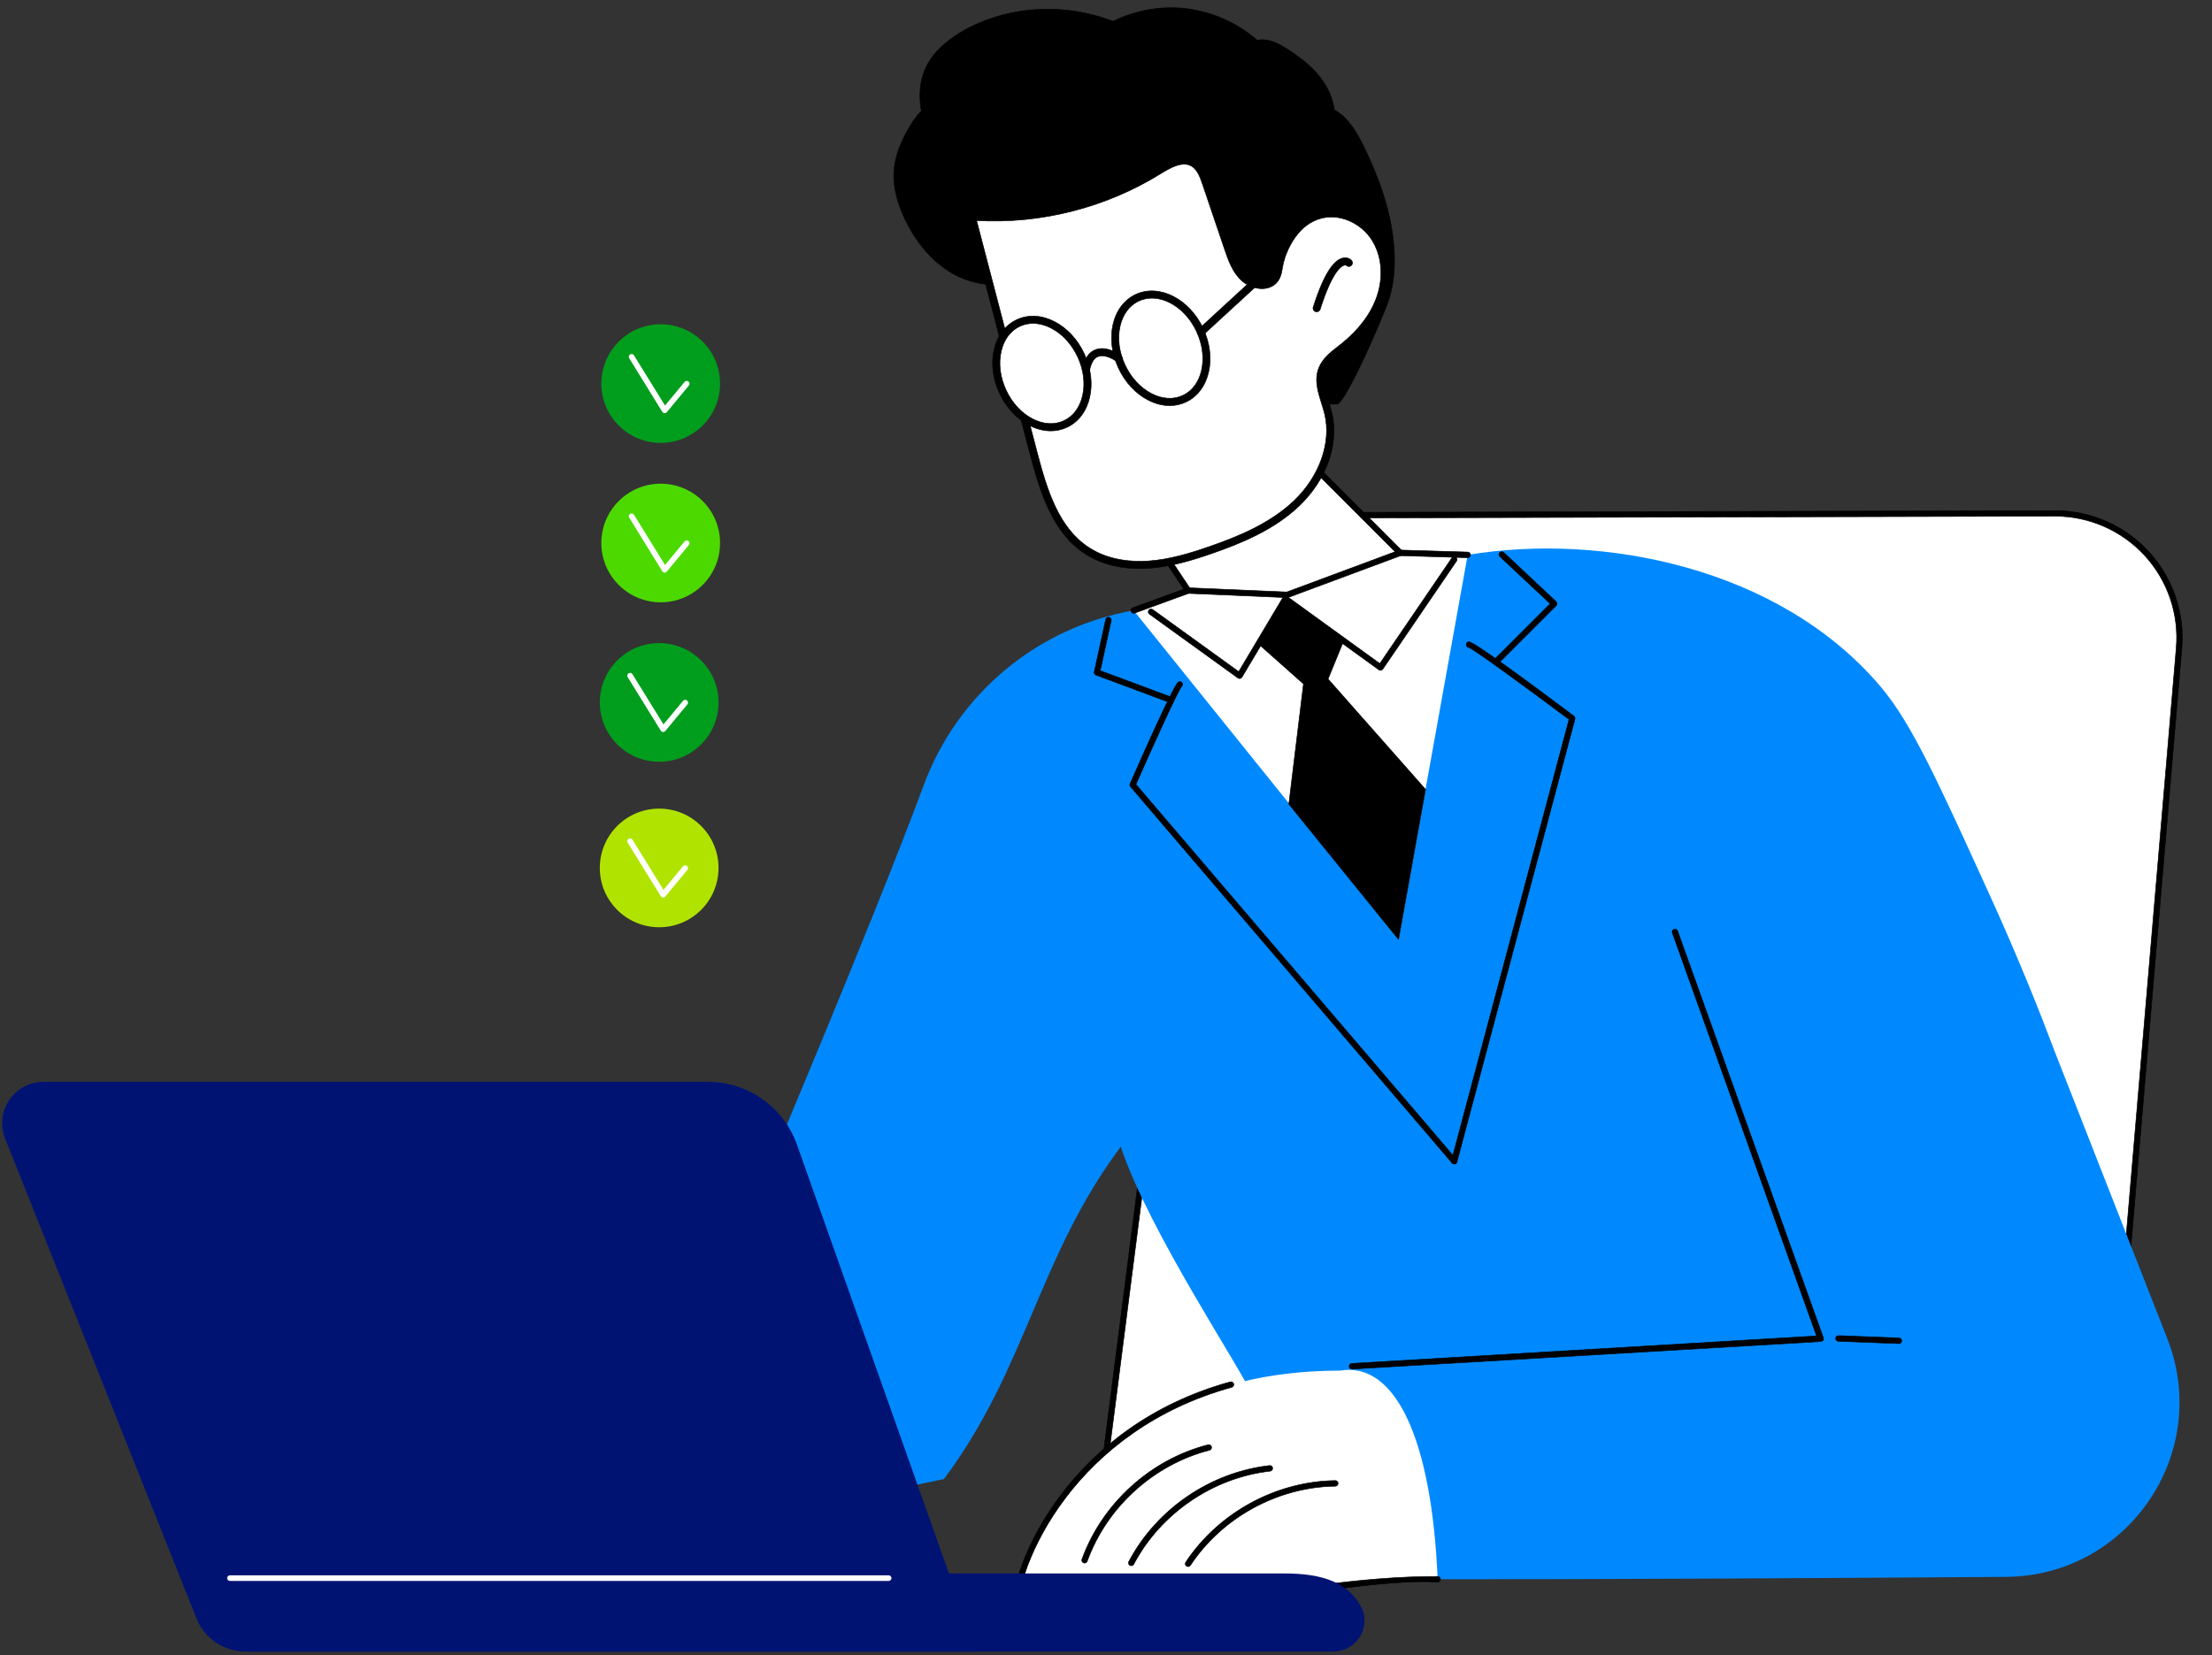 <svg xmlns="http://www.w3.org/2000/svg" xmlns:xlink="http://www.w3.org/1999/xlink" id="uuid-73e017da-2417-4574-b0a3-aec9514abbf5" data-name="Calque 1" viewBox="0 0 551.812 413.052"><rect x="0" y="0" width="551.812" height="413.052" fill="#333333" stroke="none"/><defs><style>      .uuid-7d91964f-4e99-4685-add3-9fdd53588301, .uuid-c917430e-f46e-4014-812b-3fb11f54e9d9 {        fill: none;      }      .uuid-24a05183-10cb-4f1c-88c5-4dfd26fe812b {        fill: #0089ff;      }      .uuid-2df6b722-da6f-447d-8f71-0348fa32b0b0 {        fill: #001373;      }      .uuid-50e031b8-0c94-45e4-9795-583c38999af6 {        fill: #009e1c;      }      .uuid-afdd4b3a-d31b-4ebb-b266-c26a494f7e6e {        fill: #b0e400;      }      .uuid-d051afff-8ce6-4427-944f-506046c1319f {        fill: #fff;      }      .uuid-c917430e-f46e-4014-812b-3fb11f54e9d9 {        stroke: #000;        stroke-miterlimit: 10;        stroke-width: .14px;      }      .uuid-0048a014-a40c-41c9-b795-17a924f0925b {        clip-path: url(#uuid-bceb5847-8be2-44cc-9845-3cea357a320a);      }      .uuid-57767562-f6f5-4462-a4cd-c92634e819bb {        fill: #4cd900;      }    </style><clipPath id="uuid-bceb5847-8be2-44cc-9845-3cea357a320a"><rect class="uuid-7d91964f-4e99-4685-add3-9fdd53588301" width="551.812" height="413.052"></rect></clipPath></defs><g class="uuid-0048a014-a40c-41c9-b795-17a924f0925b"><path class="uuid-50e031b8-0c94-45e4-9795-583c38999af6" d="M179.628,95.713c0,8.174-6.629,14.801-14.808,14.801s-14.808-6.627-14.808-14.801,6.63-14.801,14.808-14.801,14.808,6.627,14.808,14.801"></path><path class="uuid-d051afff-8ce6-4427-944f-506046c1319f" d="M165.814,103.093c.208,0,.405-.092.539-.253l5.5-6.639c.247-.297.206-.738-.092-.985-.297-.248-.739-.206-.985.093l-4.879,5.886-7.739-12.528c-.203-.33-.634-.432-.963-.228-.328.203-.43.635-.227.963l8.25,13.359c.119.192.322.315.548.331.016,0,.032.001.048.001"></path><path class="uuid-57767562-f6f5-4462-a4cd-c92634e819bb" d="M179.628,135.496c0,8.174-6.629,14.802-14.808,14.802s-14.808-6.628-14.808-14.802,6.63-14.801,14.808-14.801,14.808,6.627,14.808,14.801"></path><path class="uuid-d051afff-8ce6-4427-944f-506046c1319f" d="M165.814,142.875c.208,0,.405-.092.539-.253l5.5-6.639c.247-.297.206-.738-.092-.985-.297-.248-.739-.206-.985.093l-4.879,5.886-7.739-12.528c-.203-.329-.634-.432-.963-.228-.328.203-.43.635-.227.963l8.25,13.358c.119.193.322.316.548.332.016,0,.032.001.048.001"></path><path class="uuid-50e031b8-0c94-45e4-9795-583c38999af6" d="M179.247,175.279c0,8.174-6.629,14.802-14.808,14.802s-14.808-6.628-14.808-14.802,6.63-14.801,14.808-14.801,14.808,6.627,14.808,14.801"></path><path class="uuid-d051afff-8ce6-4427-944f-506046c1319f" d="M165.434,182.658c.208,0,.405-.092.539-.253l5.501-6.64c.246-.297.205-.738-.093-.985-.297-.247-.739-.206-.986.093l-4.878,5.887-7.739-12.528c-.202-.33-.633-.432-.963-.228-.328.203-.43.635-.227.963l8.25,13.358c.119.193.322.316.548.332.016,0,.032.001.048.001"></path><path class="uuid-afdd4b3a-d31b-4ebb-b266-c26a494f7e6e" d="M179.247,216.577c0,8.174-6.629,14.802-14.808,14.802s-14.808-6.628-14.808-14.802,6.63-14.801,14.808-14.801,14.808,6.627,14.808,14.801"></path><path class="uuid-d051afff-8ce6-4427-944f-506046c1319f" d="M165.434,223.956c.208,0,.405-.092.539-.253l5.501-6.64c.246-.297.205-.738-.093-.985-.297-.247-.739-.206-.986.093l-4.878,5.887-7.739-12.528c-.202-.33-.633-.432-.963-.228-.328.203-.43.635-.227.963l8.25,13.359c.119.192.322.315.548.331.016,0,.032.001.048.001"></path><path class="uuid-d051afff-8ce6-4427-944f-506046c1319f" d="M524.921,381.089l18.668-219.354c1.543-18.123-12.776-33.673-30.963-33.627l-179.46.446c-15.566.039-28.69,11.616-30.669,27.056l-28.846,225.028,251.27.451Z"></path><path d="M272.854,381.336l28.948-225.814c2.016-15.734,15.499-27.629,31.361-27.668l179.46-.447h.078c8.836,0,17.333,3.725,23.319,10.227,6.005,6.521,9.018,15.326,8.266,24.159l-18.724,219.997-252.708-.454ZM512.627,128.807l-179.459.447c-15.163.037-28.05,11.407-29.978,26.445l-28.745,224.239,249.832.449,18.614-218.713c.719-8.442-2.161-16.859-7.901-23.092-5.722-6.215-13.842-9.775-22.289-9.775h-.074Z"></path><path class="uuid-c917430e-f46e-4014-812b-3fb11f54e9d9" d="M272.854,381.336l28.948-225.814c2.016-15.734,15.499-27.629,31.361-27.668l179.46-.447h.078c8.836,0,17.333,3.725,23.319,10.227,6.005,6.521,9.018,15.326,8.266,24.159l-18.724,219.997-252.708-.454ZM512.627,128.807l-179.459.447c-15.163.037-28.05,11.407-29.978,26.445l-28.745,224.239,249.832.449,18.614-218.713c.719-8.442-2.161-16.859-7.901-23.092-5.722-6.215-13.842-9.775-22.289-9.775h-.074Z"></path><path class="uuid-24a05183-10cb-4f1c-88c5-4dfd26fe812b" d="M512.609,262.47c-25.29,12.623-58.38,121.898-49.942,85.939-50.389-.588-100.778-1.178-151.166-1.766-.762-3.282-25.054-39.576-31.908-60.512-20.659,27.648-23.46,55.295-44.119,82.942l-122.965,25.612-30.591-58.043s106.406-36.43,107.19-38.783c.494-1.482,28.372-66.983,41.337-101.965,8.453-22.807,28.395-39.397,52.359-43.56,27.777-4.624,55.554-9.248,83.331-13.872,33.26-5.538,77.744,2.917,103.103,32.994,7.641,9.063,14.202,23.489,27.324,52.34,7.177,15.782,12.488,29.204,16.047,38.674"></path><path d="M291.236,175.039c.284,0,.551-.174.656-.456.135-.362-.05-.765-.412-.9l-17.01-6.33,2.732-12.487c.082-.378-.157-.752-.534-.834-.381-.083-.752.157-.834.534l-2.861,13.082c-.074.341.113.685.44.806l17.579,6.542c.081.029.163.043.244.043"></path><path class="uuid-c917430e-f46e-4014-812b-3fb11f54e9d9" d="M291.236,175.039c.284,0,.551-.174.656-.456.135-.362-.05-.765-.412-.9l-17.01-6.33,2.732-12.487c.082-.378-.157-.752-.534-.834-.381-.083-.752.157-.834.534l-2.861,13.082c-.074.341.113.685.44.806l17.579,6.542c.081.029.163.043.244.043Z"></path><path d="M373.409,165.636c.179,0,.358-.069.495-.205l14.309-14.308c.134-.135.208-.317.205-.506-.004-.191-.083-.37-.221-.5l-13.082-12.264c-.282-.264-.725-.25-.99.032-.264.281-.25.724.032.989l12.555,11.77-13.798,13.797c-.274.274-.274.716,0,.99.137.136.316.205.495.205"></path><path class="uuid-c917430e-f46e-4014-812b-3fb11f54e9d9" d="M373.409,165.636c.179,0,.358-.069.495-.205l14.309-14.308c.134-.135.208-.317.205-.506-.004-.191-.083-.37-.221-.5l-13.082-12.264c-.282-.264-.725-.25-.99.032-.264.281-.25.724.032.989l12.555,11.77-13.798,13.797c-.274.274-.274.716,0,.99.137.136.316.205.495.205Z"></path><path d="M362.599,290.436c-.373-.1-.595-.483-.496-.857l29.314-110.057c-9.084-6.807-23.548-17.433-25.058-17.981-.339-.048-.6-.34-.6-.693,0-.387.313-.7.7-.7,1.207,0,14.9,10.08,26.176,18.537.229.171.33.464.256.74l-29.434,110.515c-.084.313-.367.519-.676.519-.061,0-.121-.007-.182-.023M366.459,161.548h-.002.002Z"></path><path class="uuid-c917430e-f46e-4014-812b-3fb11f54e9d9" d="M362.599,290.436c-.373-.1-.595-.483-.496-.857l29.314-110.057c-9.084-6.807-23.548-17.433-25.058-17.981-.339-.048-.6-.34-.6-.693,0-.387.313-.7.7-.7,1.207,0,14.9,10.08,26.176,18.537.229.171.33.464.256.74l-29.434,110.515c-.084.313-.367.519-.676.519-.061,0-.121-.007-.182-.023ZM366.459,161.548h-.002.002Z"></path><path d="M362.247,290.214l-80.227-93.914c-.174-.205-.216-.491-.107-.737,10.97-24.927,11.813-25.287,12.13-25.424.353-.153.767.012.918.369.131.303.029.649-.226.838-.975,1.18-7.389,15.36-11.364,24.379l79.942,93.579c.25.294.215.736-.078.988-.132.112-.293.167-.455.167-.198,0-.393-.083-.533-.245M294.594,171.426q.001,0,.002-.001-.001.001-.002.001"></path><path class="uuid-c917430e-f46e-4014-812b-3fb11f54e9d9" d="M362.247,290.214l-80.227-93.914c-.174-.205-.216-.491-.107-.737,10.97-24.927,11.813-25.287,12.13-25.424.353-.153.767.012.918.369.131.303.029.649-.226.838-.975,1.18-7.389,15.36-11.364,24.379l79.942,93.579c.25.294.215.736-.078.988-.132.112-.293.167-.455.167-.198,0-.393-.083-.533-.245ZM294.594,171.426q.001,0,.002-.001-.001.001-.002.001Z"></path><path class="uuid-24a05183-10cb-4f1c-88c5-4dfd26fe812b" d="M334.189,340.951c40.071-.321,80.141-6.594,120.212-6.914-12.186-29.863-24.371-71.632-36.557-101.495,31.589,9.976,63.177,19.952,94.766,29.928,9.348,23.848,18.698,47.697,28.047,71.545,11.155,28.455-9.693,59.253-40.256,59.464-44.575.308-100.013.639-142.127.594-2.315-12.6-5.952-27.155-11.754-42.863"></path><path d="M337.269,341.626h.006l116.932-6.874c.233-.002.448-.118.578-.311.128-.193.152-.438.066-.652l-36.358-101.51c-.147-.359-.556-.53-.912-.386-.358.146-.531.554-.385.912l35.97,100.555-115.903,6.866c-.387.003-.697.319-.694.706.003.385.316.694.7.694"></path><path class="uuid-c917430e-f46e-4014-812b-3fb11f54e9d9" d="M337.269,341.626h.006l116.932-6.874c.233-.002.448-.118.578-.311.128-.193.152-.438.066-.652l-36.358-101.51c-.147-.359-.556-.53-.912-.386-.358.146-.531.554-.385.912l35.97,100.555-115.903,6.866c-.387.003-.697.319-.694.706.003.385.316.694.7.694Z"></path><path class="uuid-d051afff-8ce6-4427-944f-506046c1319f" d="M334.278,342.014c13.854-2.36,22.921,17.177,24.36,52.06-32.191-.034-100.286,17.554-103.292,16.844-9.692-2.289,5.65-68.904,78.932-68.904"></path><path d="M358.637,394.774c.386,0,.7-.313.701-.699,0-.387-.313-.7-.7-.701-38.418-.041-86.171,14.305-103.13,16.862-1.261.19-2.015-2.27-2.071-5.291-.281-15.248,15.223-48.142,53.837-58.774.373-.103.592-.488.489-.861-.102-.372-.489-.591-.86-.488-39.355,10.835-55.153,44.522-54.865,60.149.07,3.812,1.135,6.681,3.148,6.628,3.997-.105,77.135-18.371,103.451-16.825"></path><path class="uuid-c917430e-f46e-4014-812b-3fb11f54e9d9" d="M358.637,394.774c.386,0,.7-.313.701-.699,0-.387-.313-.7-.7-.701-38.418-.041-86.171,14.305-103.13,16.862-1.261.19-2.015-2.27-2.071-5.291-.281-15.248,15.223-48.142,53.837-58.774.373-.103.592-.488.489-.861-.102-.372-.489-.591-.86-.488-39.355,10.835-55.153,44.522-54.865,60.149.07,3.812,1.135,6.681,3.148,6.628,3.997-.105,77.135-18.371,103.451-16.825Z"></path><path d="M473.712,335.271c.374,0,.684-.296.699-.673.014-.386-.286-.712-.672-.726l-15.093-.588c-.381-.011-.711.286-.726.672-.015.387.286.712.672.727l15.092.587c.01.001.018.001.028.001"></path><path class="uuid-c917430e-f46e-4014-812b-3fb11f54e9d9" d="M473.712,335.271c.374,0,.684-.296.699-.673.014-.386-.286-.712-.672-.726l-15.093-.588c-.381-.011-.711.286-.726.672-.015.387.286.712.672.727l15.092.587c.01.001.018.001.028.001Z"></path><path d="M270.661,390.026c.249-.035.471-.202.563-.455,4.89-13.512,16.575-24.125,30.493-27.699.374-.096.6-.477.504-.852-.095-.374-.471-.611-.851-.504-14.361,3.687-26.417,14.638-31.464,28.578-.131.364.058.765.421.897.111.04.225.05.334.035"></path><path class="uuid-c917430e-f46e-4014-812b-3fb11f54e9d9" d="M270.661,390.026c.249-.035.471-.202.563-.455,4.89-13.512,16.575-24.125,30.493-27.699.374-.096.6-.477.504-.852-.095-.374-.471-.611-.851-.504-14.361,3.687-26.417,14.638-31.464,28.578-.131.364.058.765.421.897.111.04.225.05.334.035Z"></path><path d="M282.215,390.697c.251,0,.494-.135.62-.373,6.708-12.708,19.745-21.608,34.022-23.229.385-.042.661-.389.617-.773-.043-.384-.382-.67-.773-.617-14.732,1.671-28.183,10.854-35.105,23.965-.18.342-.049.766.293.947.104.054.216.08.326.08"></path><path class="uuid-c917430e-f46e-4014-812b-3fb11f54e9d9" d="M282.215,390.697c.251,0,.494-.135.62-.373,6.708-12.708,19.745-21.608,34.022-23.229.385-.042.661-.389.617-.773-.043-.384-.382-.67-.773-.617-14.732,1.671-28.183,10.854-35.105,23.965-.18.342-.049.766.293.947.104.054.216.08.326.08Z"></path><path d="M296.308,390.909c.251.025.505-.085.654-.31,7.933-11.982,21.786-19.548,36.154-19.748.387-.005.696-.322.69-.709-.005-.386-.314-.704-.709-.69-14.825.205-29.119,8.012-37.303,20.374-.213.322-.125.757.198.97.098.065.207.102.316.113"></path><path class="uuid-c917430e-f46e-4014-812b-3fb11f54e9d9" d="M296.308,390.909c.251.025.505-.085.654-.31,7.933-11.982,21.786-19.548,36.154-19.748.387-.005.696-.322.69-.709-.005-.386-.314-.704-.709-.69-14.825.205-29.119,8.012-37.303,20.374-.213.322-.125.757.198.97.098.065.207.102.316.113Z"></path><polygon class="uuid-d051afff-8ce6-4427-944f-506046c1319f" points="366.135 138.462 348.88 234.436 282.804 152.334 296.384 147.366 272.703 111.789 304.175 92.827 349.289 137.954 366.135 138.462"></polygon><path d="M282.804,153.034c.08,0,.161-.014.241-.042l13.579-4.968c.202-.075.359-.236.425-.44.067-.204.036-.427-.082-.605l-23.277-34.968,30.377-18.302,44.726,44.74c.126.126.296.199.474.205l16.847.508c.385.002.708-.292.72-.679.012-.386-.292-.709-.678-.721l-16.569-.499-44.917-44.931c-.227-.228-.583-.271-.856-.105l-31.473,18.963c-.164.098-.28.259-.322.446-.042.186-.005.382.101.541l23.188,34.837-12.745,4.663c-.362.133-.549.535-.416.898.103.283.371.459.657.459"></path><path class="uuid-c917430e-f46e-4014-812b-3fb11f54e9d9" d="M282.804,153.034c.08,0,.161-.014.241-.042l13.579-4.968c.202-.075.359-.236.425-.44.067-.204.036-.427-.082-.605l-23.277-34.968,30.377-18.302,44.726,44.74c.126.126.296.199.474.205l16.847.508c.385.002.708-.292.72-.679.012-.386-.292-.709-.678-.721l-16.569-.499-44.917-44.931c-.227-.228-.583-.271-.856-.105l-31.473,18.963c-.164.098-.28.259-.322.446-.042.186-.005.382.101.541l23.188,34.837-12.745,4.663c-.362.133-.549.535-.416.898.103.283.371.459.657.459Z"></path><path d="M321.126,149.13c.083,0,.166-.015.244-.043l28.163-10.476c.363-.135.547-.538.412-.9-.135-.363-.539-.548-.9-.413l-28.03,10.426-24.601-1.057c-.388-.03-.712.283-.729.669-.016.386.283.713.669.729l24.742,1.064c.01.001.02.001.03.001"></path><path class="uuid-c917430e-f46e-4014-812b-3fb11f54e9d9" d="M321.126,149.13c.083,0,.166-.015.244-.043l28.163-10.476c.363-.135.547-.538.412-.9-.135-.363-.539-.548-.9-.413l-28.03,10.426-24.601-1.057c-.388-.03-.712.283-.729.669-.016.386.283.713.669.729l24.742,1.064c.01.001.02.001.03.001Z"></path><path d="M334.98,160.439l-3.68,8.994c8.105,9.179,16.21,18.359,24.315,27.538-2.245,12.489-4.49,24.977-6.735,37.465-9.121-11.264-18.241-22.529-27.362-33.793,1.217-9.995,2.433-19.989,3.65-29.984l-11.037-9.811,6.949-11.038,13.9,10.629Z"></path><path class="uuid-c917430e-f46e-4014-812b-3fb11f54e9d9" d="M334.98,160.439l-3.68,8.994c8.105,9.179,16.21,18.359,24.315,27.538-2.245,12.489-4.49,24.977-6.735,37.465-9.121-11.264-18.241-22.529-27.362-33.793,1.217-9.995,2.433-19.989,3.65-29.984l-11.037-9.811,6.949-11.038,13.9,10.629Z"></path><path d="M309.224,169.315c.047,0,.095-.005.141-.015.194-.039.36-.158.46-.327l11.056-18.557,23.091,16.722c.153.111.348.154.531.123.187-.033.351-.14.458-.295l18.398-26.983c.217-.319.135-.754-.184-.973-.321-.216-.756-.135-.973.184l-17.993,26.388-23.127-16.748c-.16-.116-.359-.158-.553-.119-.192.04-.359.159-.46.327l-11.055,18.558-21.456-15.497c-.315-.226-.751-.156-.978.158-.226.313-.156.751.157.977l22.077,15.945c.12.086.264.132.41.132"></path><path class="uuid-c917430e-f46e-4014-812b-3fb11f54e9d9" d="M309.224,169.315c.047,0,.095-.005.141-.015.194-.039.36-.158.46-.327l11.056-18.557,23.091,16.722c.153.111.348.154.531.123.187-.033.351-.14.458-.295l18.398-26.983c.217-.319.135-.754-.184-.973-.321-.216-.756-.135-.973.184l-17.993,26.388-23.127-16.748c-.16-.116-.359-.158-.553-.119-.192.04-.359.159-.46.327l-11.055,18.558-21.456-15.497c-.315-.226-.751-.156-.978.158-.226.313-.156.751.157.977l22.077,15.945c.12.086.264.132.41.132Z"></path><path d="M222.97,43.523c-.055,3.657,1.001,7.224,2.491,10.529,2.593,5.753,6.716,11.117,12.283,14.247,5.704,3.208,13.273,3.913,19.017.399,4.231-2.588,7.089-7.271,7.205-12.186.554-.377,1.097-.769,1.615-1.194,1.496-1.227,2.825-2.625,4.335-3.837,1.492-1.198,3.183-2.074,5.131-2.367,2.069-.312,4.216.015,6.19.624,3.758,1.159,7.024,3.44,9.786,6.073,5.768,5.498,9.44,12.521,14.39,18.625,2.563,3.16,5.451,6.074,8.958,8.309,3.485,2.219,8.671,16.992,12.806,17.671,2.106.345,4.249.504,6.387.422,2.034-.078,11.719-22.185,12.998-26.38,1.453-4.764,1.565-9.927.994-14.828-.629-5.397-2.119-10.66-4.118-15.74-.997-2.535-2.11-5.03-3.31-7.484-1.077-2.205-2.275-4.357-3.909-6.243-.947-1.093-2.101-2.055-3.378-2.81-.57-4.463-3.208-8.347-6.584-11.305-1.95-1.709-4.115-3.24-6.357-4.543-1.913-1.11-4.113-1.941-6.25-1.461-4.988-4.334-11.269-7.138-17.843-7.912-6.227-.732-12.552.454-18.148,3.177-3.925-1.521-8.1-2.469-12.318-2.846-7.122-.638-14.401.436-20.936,3.205-3.451,1.463-6.78,3.429-9.503,5.926-3.07,2.816-4.938,6.359-5.324,10.401-.186,1.955-.055,3.854.271,5.721-1.594,1.567-2.811,3.59-3.828,5.496-1.706,3.198-2.996,6.647-3.051,10.311"></path><path class="uuid-c917430e-f46e-4014-812b-3fb11f54e9d9" d="M222.97,43.523c-.055,3.657,1.001,7.224,2.491,10.529,2.593,5.753,6.716,11.117,12.283,14.247,5.704,3.208,13.273,3.913,19.017.399,4.231-2.588,7.089-7.271,7.205-12.186.554-.377,1.097-.769,1.615-1.194,1.496-1.227,2.825-2.625,4.335-3.837,1.492-1.198,3.183-2.074,5.131-2.367,2.069-.312,4.216.015,6.19.624,3.758,1.159,7.024,3.44,9.786,6.073,5.768,5.498,9.44,12.521,14.39,18.625,2.563,3.16,5.451,6.074,8.958,8.309,3.485,2.219,8.671,16.992,12.806,17.671,2.106.345,4.249.504,6.387.422,2.034-.078,11.719-22.185,12.998-26.38,1.453-4.764,1.565-9.927.994-14.828-.629-5.397-2.119-10.66-4.118-15.74-.997-2.535-2.11-5.03-3.31-7.484-1.077-2.205-2.275-4.357-3.909-6.243-.947-1.093-2.101-2.055-3.378-2.81-.57-4.463-3.208-8.347-6.584-11.305-1.95-1.709-4.115-3.24-6.357-4.543-1.913-1.11-4.113-1.941-6.25-1.461-4.988-4.334-11.269-7.138-17.843-7.912-6.227-.732-12.552.454-18.148,3.177-3.925-1.521-8.1-2.469-12.318-2.846-7.122-.638-14.401.436-20.936,3.205-3.451,1.463-6.78,3.429-9.503,5.926-3.07,2.816-4.938,6.359-5.324,10.401-.186,1.955-.055,3.854.271,5.721-1.594,1.567-2.811,3.59-3.828,5.496-1.706,3.198-2.996,6.647-3.051,10.311Z"></path><path class="uuid-d051afff-8ce6-4427-944f-506046c1319f" d="M329.67,53.514c5.026-1.173,10.509,1.493,13.295,5.834,2.786,4.342,3.054,10.013,1.387,14.896-1.667,4.885-5.099,9.025-9.137,12.241-2.094,1.667-4.484,3.268-5.423,5.775-1.308,3.496.672,7.249,1.55,10.876,1.947,8.04-1.844,16.651-7.811,22.386-5.968,5.735-13.814,9.065-21.636,11.768-5.014,1.732-10.155,3.269-15.448,3.613-5.294.343-10.799-.588-15.249-3.47-7.983-5.171-10.974-15.218-13.378-24.42-5.135-19.658-10.27-39.315-15.404-58.971,16.226,1.195,32.802-2.881,46.629-11.466,2.607-1.62,5.833-3.445,8.527-1.978,1.802.981,2.602,3.099,3.26,5.042,1.843,5.439,3.687,10.879,5.53,16.319.934,2.754,1.958,5.646,4.164,7.542,1.547,1.33,4.257,2.161,6.202,1.209,2.459-1.203,2.019-3.798,2.763-6.166,1.546-4.922,4.875-9.792,10.179-11.03"></path><path d="M270.702,138.197c-8.047-5.212-11.211-15.186-13.763-24.955l-15.405-58.97c-.074-.285-.006-.588.182-.813.189-.228.475-.35.767-.326,16.042,1.178,32.409-2.842,46.082-11.332,2.292-1.424,6.129-3.809,9.443-2.004,2.046,1.114,2.944,3.353,3.688,5.55l5.53,16.318c.851,2.512,1.816,5.359,3.894,7.145,1.323,1.137,3.631,1.853,5.208,1.081,1.286-.63,1.522-1.682,1.828-3.489.117-.692.238-1.408.466-2.132,1.962-6.249,5.914-10.494,10.841-11.643,5.176-1.209,11.177,1.411,14.27,6.229,2.794,4.353,3.348,10.216,1.482,15.683-1.578,4.624-4.839,9.001-9.432,12.659-.269.214-.543.428-.82.642-1.764,1.374-3.588,2.793-4.316,4.74-.874,2.332-.074,4.871.774,7.559.286.91.582,1.851.807,2.783,1.879,7.758-1.212,16.67-8.065,23.257-6.271,6.027-14.625,9.434-21.97,11.973-4.892,1.69-10.179,3.303-15.687,3.66-.67.044-1.39.07-2.147.07-4.029,0-9.126-.751-13.657-3.685M329.878,54.401c-6.084,1.42-8.682,7.756-9.517,10.415-.19.605-.301,1.258-.408,1.891-.297,1.757-.634,3.75-2.824,4.822-2.333,1.14-5.45.164-7.197-1.337-2.457-2.111-3.552-5.344-4.433-7.941l-5.529-16.319c-.656-1.933-1.365-3.734-2.834-4.534-2.198-1.193-5.08.38-7.61,1.953-13.638,8.468-29.889,12.6-45.909,11.682l15.086,57.749c2.563,9.813,5.485,19.024,12.99,23.886,4.964,3.214,10.732,3.581,14.696,3.325,5.291-.344,10.437-1.916,15.209-3.565,7.158-2.473,15.286-5.781,21.301-11.563,6.292-6.047,9.258-14.492,7.559-21.514-.213-.872-.499-1.783-.777-2.664-.902-2.864-1.835-5.826-.741-8.746.909-2.429,2.94-4.01,4.904-5.539.27-.21.539-.42.804-.63,4.319-3.44,7.376-7.529,8.842-11.823,1.687-4.944,1.205-10.219-1.291-14.108-2.255-3.513-6.261-5.689-10.119-5.689-.744,0-1.483.082-2.202.249"></path><path class="uuid-c917430e-f46e-4014-812b-3fb11f54e9d9" d="M270.702,138.197c-8.047-5.212-11.211-15.186-13.763-24.955l-15.405-58.97c-.074-.285-.006-.588.182-.813.189-.228.475-.35.767-.326,16.042,1.178,32.409-2.842,46.082-11.332,2.292-1.424,6.129-3.809,9.443-2.004,2.046,1.114,2.944,3.353,3.688,5.55l5.53,16.318c.851,2.512,1.816,5.359,3.894,7.145,1.323,1.137,3.631,1.853,5.208,1.081,1.286-.63,1.522-1.682,1.828-3.489.117-.692.238-1.408.466-2.132,1.962-6.249,5.914-10.494,10.841-11.643,5.176-1.209,11.177,1.411,14.27,6.229,2.794,4.353,3.348,10.216,1.482,15.683-1.578,4.624-4.839,9.001-9.432,12.659-.269.214-.543.428-.82.642-1.764,1.374-3.588,2.793-4.316,4.74-.874,2.332-.074,4.871.774,7.559.286.91.582,1.851.807,2.783,1.879,7.758-1.212,16.67-8.065,23.257-6.271,6.027-14.625,9.434-21.97,11.973-4.892,1.69-10.179,3.303-15.687,3.66-.67.044-1.39.07-2.147.07-4.029,0-9.126-.751-13.657-3.685ZM329.878,54.401c-6.084,1.42-8.682,7.756-9.517,10.415-.19.605-.301,1.258-.408,1.891-.297,1.757-.634,3.75-2.824,4.822-2.333,1.14-5.45.164-7.197-1.337-2.457-2.111-3.552-5.344-4.433-7.941l-5.529-16.319c-.656-1.933-1.365-3.734-2.834-4.534-2.198-1.193-5.08.38-7.61,1.953-13.638,8.468-29.889,12.6-45.909,11.682l15.086,57.749c2.563,9.813,5.485,19.024,12.99,23.886,4.964,3.214,10.732,3.581,14.696,3.325,5.291-.344,10.437-1.916,15.209-3.565,7.158-2.473,15.286-5.781,21.301-11.563,6.292-6.047,9.258-14.492,7.559-21.514-.213-.872-.499-1.783-.777-2.664-.902-2.864-1.835-5.826-.741-8.746.909-2.429,2.94-4.01,4.904-5.539.27-.21.539-.42.804-.63,4.319-3.44,7.376-7.529,8.842-11.823,1.687-4.944,1.205-10.219-1.291-14.108-2.255-3.513-6.261-5.689-10.119-5.689-.744,0-1.483.082-2.202.249Z"></path><path d="M328.465,77.813c.386,0,.745-.248.869-.636,2.918-9.171,5.136-10.736,5.954-10.982.353-.108.532.017.565.044.355.356.917.343,1.273-.014.356-.356.341-.947-.015-1.303-.087-.087-.884-.835-2.194-.515-2.469.601-4.932,4.712-7.321,12.219-.152.479.113.991.593,1.144.092.03.184.043.276.043"></path><path class="uuid-c917430e-f46e-4014-812b-3fb11f54e9d9" d="M328.465,77.813c.386,0,.745-.248.869-.636,2.918-9.171,5.136-10.736,5.954-10.982.353-.108.532.017.565.044.355.356.917.343,1.273-.014.356-.356.341-.947-.015-1.303-.087-.087-.884-.835-2.194-.515-2.469.601-4.932,4.712-7.321,12.219-.152.479.113.991.593,1.144.092.03.184.043.276.043Z"></path><path class="uuid-d051afff-8ce6-4427-944f-506046c1319f" d="M279.829,91.436c3.243,6.963,10.236,10.575,15.621,8.066,5.385-2.507,7.121-10.184,3.878-17.147-3.243-6.963-10.236-10.574-15.621-8.067-5.384,2.508-7.121,10.185-3.878,17.148"></path><path d="M286.419,99.831c-3.129-1.616-5.762-4.461-7.415-8.011-1.654-3.549-2.136-7.394-1.36-10.829.796-3.52,2.813-6.194,5.679-7.529,5.833-2.715,13.383,1.103,16.831,8.509,1.654,3.55,2.137,7.395,1.36,10.829-.796,3.52-2.813,6.194-5.679,7.528-1.271.593-2.636.888-4.043.888-1.763,0-3.589-.464-5.373-1.385M284.092,75.114c-2.343,1.091-4,3.321-4.67,6.278-.688,3.044-.25,6.474,1.234,9.66,1.483,3.185,3.827,5.728,6.599,7.159,2.694,1.391,5.468,1.557,7.811.466,2.342-1.092,4.001-3.321,4.67-6.279.688-3.043.25-6.473-1.234-9.658-2.387-5.127-6.916-8.338-11.138-8.338-1.128,0-2.234.23-3.272.712"></path><path class="uuid-c917430e-f46e-4014-812b-3fb11f54e9d9" d="M286.419,99.831c-3.129-1.616-5.762-4.461-7.415-8.011-1.654-3.549-2.136-7.394-1.36-10.829.796-3.52,2.813-6.194,5.679-7.529,5.833-2.715,13.383,1.103,16.831,8.509,1.654,3.55,2.137,7.395,1.36,10.829-.796,3.52-2.813,6.194-5.679,7.528-1.271.593-2.636.888-4.043.888-1.763,0-3.589-.464-5.373-1.385ZM284.092,75.114c-2.343,1.091-4,3.321-4.67,6.278-.688,3.044-.25,6.474,1.234,9.66,1.483,3.185,3.827,5.728,6.599,7.159,2.694,1.391,5.468,1.557,7.811.466,2.342-1.092,4.001-3.321,4.67-6.279.688-3.043.25-6.473-1.234-9.658-2.387-5.127-6.916-8.338-11.138-8.338-1.128,0-2.234.23-3.272.712Z"></path><path class="uuid-d051afff-8ce6-4427-944f-506046c1319f" d="M250.16,97.741c3.243,6.963,10.236,10.575,15.621,8.066,5.385-2.507,7.121-10.184,3.878-17.147-3.243-6.963-10.236-10.574-15.621-8.067-5.384,2.508-7.121,10.185-3.878,17.148"></path><path d="M256.75,106.136c-3.129-1.616-5.762-4.461-7.415-8.011-1.654-3.549-2.136-7.394-1.36-10.829.796-3.52,2.813-6.194,5.679-7.529,2.864-1.336,6.21-1.158,9.416.498,3.129,1.616,5.763,4.461,7.415,8.01,1.654,3.549,2.137,7.395,1.36,10.83-.796,3.52-2.813,6.194-5.679,7.528-1.271.593-2.636.888-4.043.888-1.763,0-3.589-.464-5.373-1.385M254.423,81.419c-2.343,1.091-4,3.321-4.67,6.278-.688,3.044-.25,6.474,1.234,9.66,1.483,3.185,3.827,5.728,6.599,7.159,2.694,1.392,5.468,1.557,7.811.466,2.342-1.092,4.001-3.322,4.67-6.279.688-3.044.25-6.474-1.234-9.659-1.484-3.186-3.826-5.728-6.599-7.16-1.518-.783-3.061-1.178-4.539-1.178-1.144,0-2.249.237-3.272.713"></path><path class="uuid-c917430e-f46e-4014-812b-3fb11f54e9d9" d="M256.75,106.136c-3.129-1.616-5.762-4.461-7.415-8.011-1.654-3.549-2.136-7.394-1.36-10.829.796-3.52,2.813-6.194,5.679-7.529,2.864-1.336,6.21-1.158,9.416.498,3.129,1.616,5.763,4.461,7.415,8.01,1.654,3.549,2.137,7.395,1.36,10.83-.796,3.52-2.813,6.194-5.679,7.528-1.271.593-2.636.888-4.043.888-1.763,0-3.589-.464-5.373-1.385ZM254.423,81.419c-2.343,1.091-4,3.321-4.67,6.278-.688,3.044-.25,6.474,1.234,9.66,1.483,3.185,3.827,5.728,6.599,7.159,2.694,1.392,5.468,1.557,7.811.466,2.342-1.092,4.001-3.322,4.67-6.279.688-3.044.25-6.474-1.234-9.659-1.484-3.186-3.826-5.728-6.599-7.16-1.518-.783-3.061-1.178-4.539-1.178-1.144,0-2.249.237-3.272.713Z"></path><path d="M270.961,92.946c.419,0,.797-.291.89-.718.39-1.796,1.098-2.897,2.105-3.275,1.907-.718,4.516,1.171,4.542,1.192.404.299.976.215,1.276-.188.3-.403.216-.974-.188-1.275-.138-.102-3.416-2.505-6.269-1.436-1.625.609-2.717,2.155-3.248,4.595-.107.492.206.978.698,1.085.065.014.13.02.194.02"></path><path class="uuid-c917430e-f46e-4014-812b-3fb11f54e9d9" d="M270.961,92.946c.419,0,.797-.291.89-.718.39-1.796,1.098-2.897,2.105-3.275,1.907-.718,4.516,1.171,4.542,1.192.404.299.976.215,1.276-.188.3-.403.216-.974-.188-1.275-.138-.102-3.416-2.505-6.269-1.436-1.625.609-2.717,2.155-3.248,4.595-.107.492.206.978.698,1.085.065.014.13.02.194.02Z"></path><path d="M299.576,83.771c.22,0,.442-.079.617-.24l19.915-18.317c.37-.341.395-.918.054-1.288-.341-.371-.917-.394-1.288-.054l-19.915,18.316c-.37.341-.395.918-.054,1.288.18.196.425.295.671.295"></path><path class="uuid-c917430e-f46e-4014-812b-3fb11f54e9d9" d="M299.576,83.771c.22,0,.442-.079.617-.24l19.915-18.317c.37-.341.395-.918.054-1.288-.341-.371-.917-.394-1.288-.054l-19.915,18.316c-.37.341-.395.918-.054,1.288.18.196.425.295.671.295Z"></path><path class="uuid-2df6b722-da6f-447d-8f71-0348fa32b0b0" d="M62.772,412.12h269.677c1.597,0,3.195-.409,4.511-1.315,3.084-2.12,4.155-5.912,2.935-9.169-3.18-6.665-9.752-9.012-19.47-9.012H45.077l3.573,9.706c2.204,5.888,7.832,9.79,14.122,9.79"></path><path class="uuid-2df6b722-da6f-447d-8f71-0348fa32b0b0" d="M61.246,412.12c-5.393,0-10.241-3.285-12.238-8.293L1.267,284.087c-1.267-3.178-.875-6.776,1.045-9.606,1.92-2.832,5.121-4.527,8.543-4.527h165.742c9.987,0,18.891,6.289,22.225,15.697l44.813,126.469H61.246Z"></path><path class="uuid-d051afff-8ce6-4427-944f-506046c1319f" d="M57.366,394.497h164.323c.387,0,.7-.313.7-.7s-.313-.7-.7-.7H57.366c-.387,0-.7.313-.7.7s.313.7.7.7"></path></g></svg>